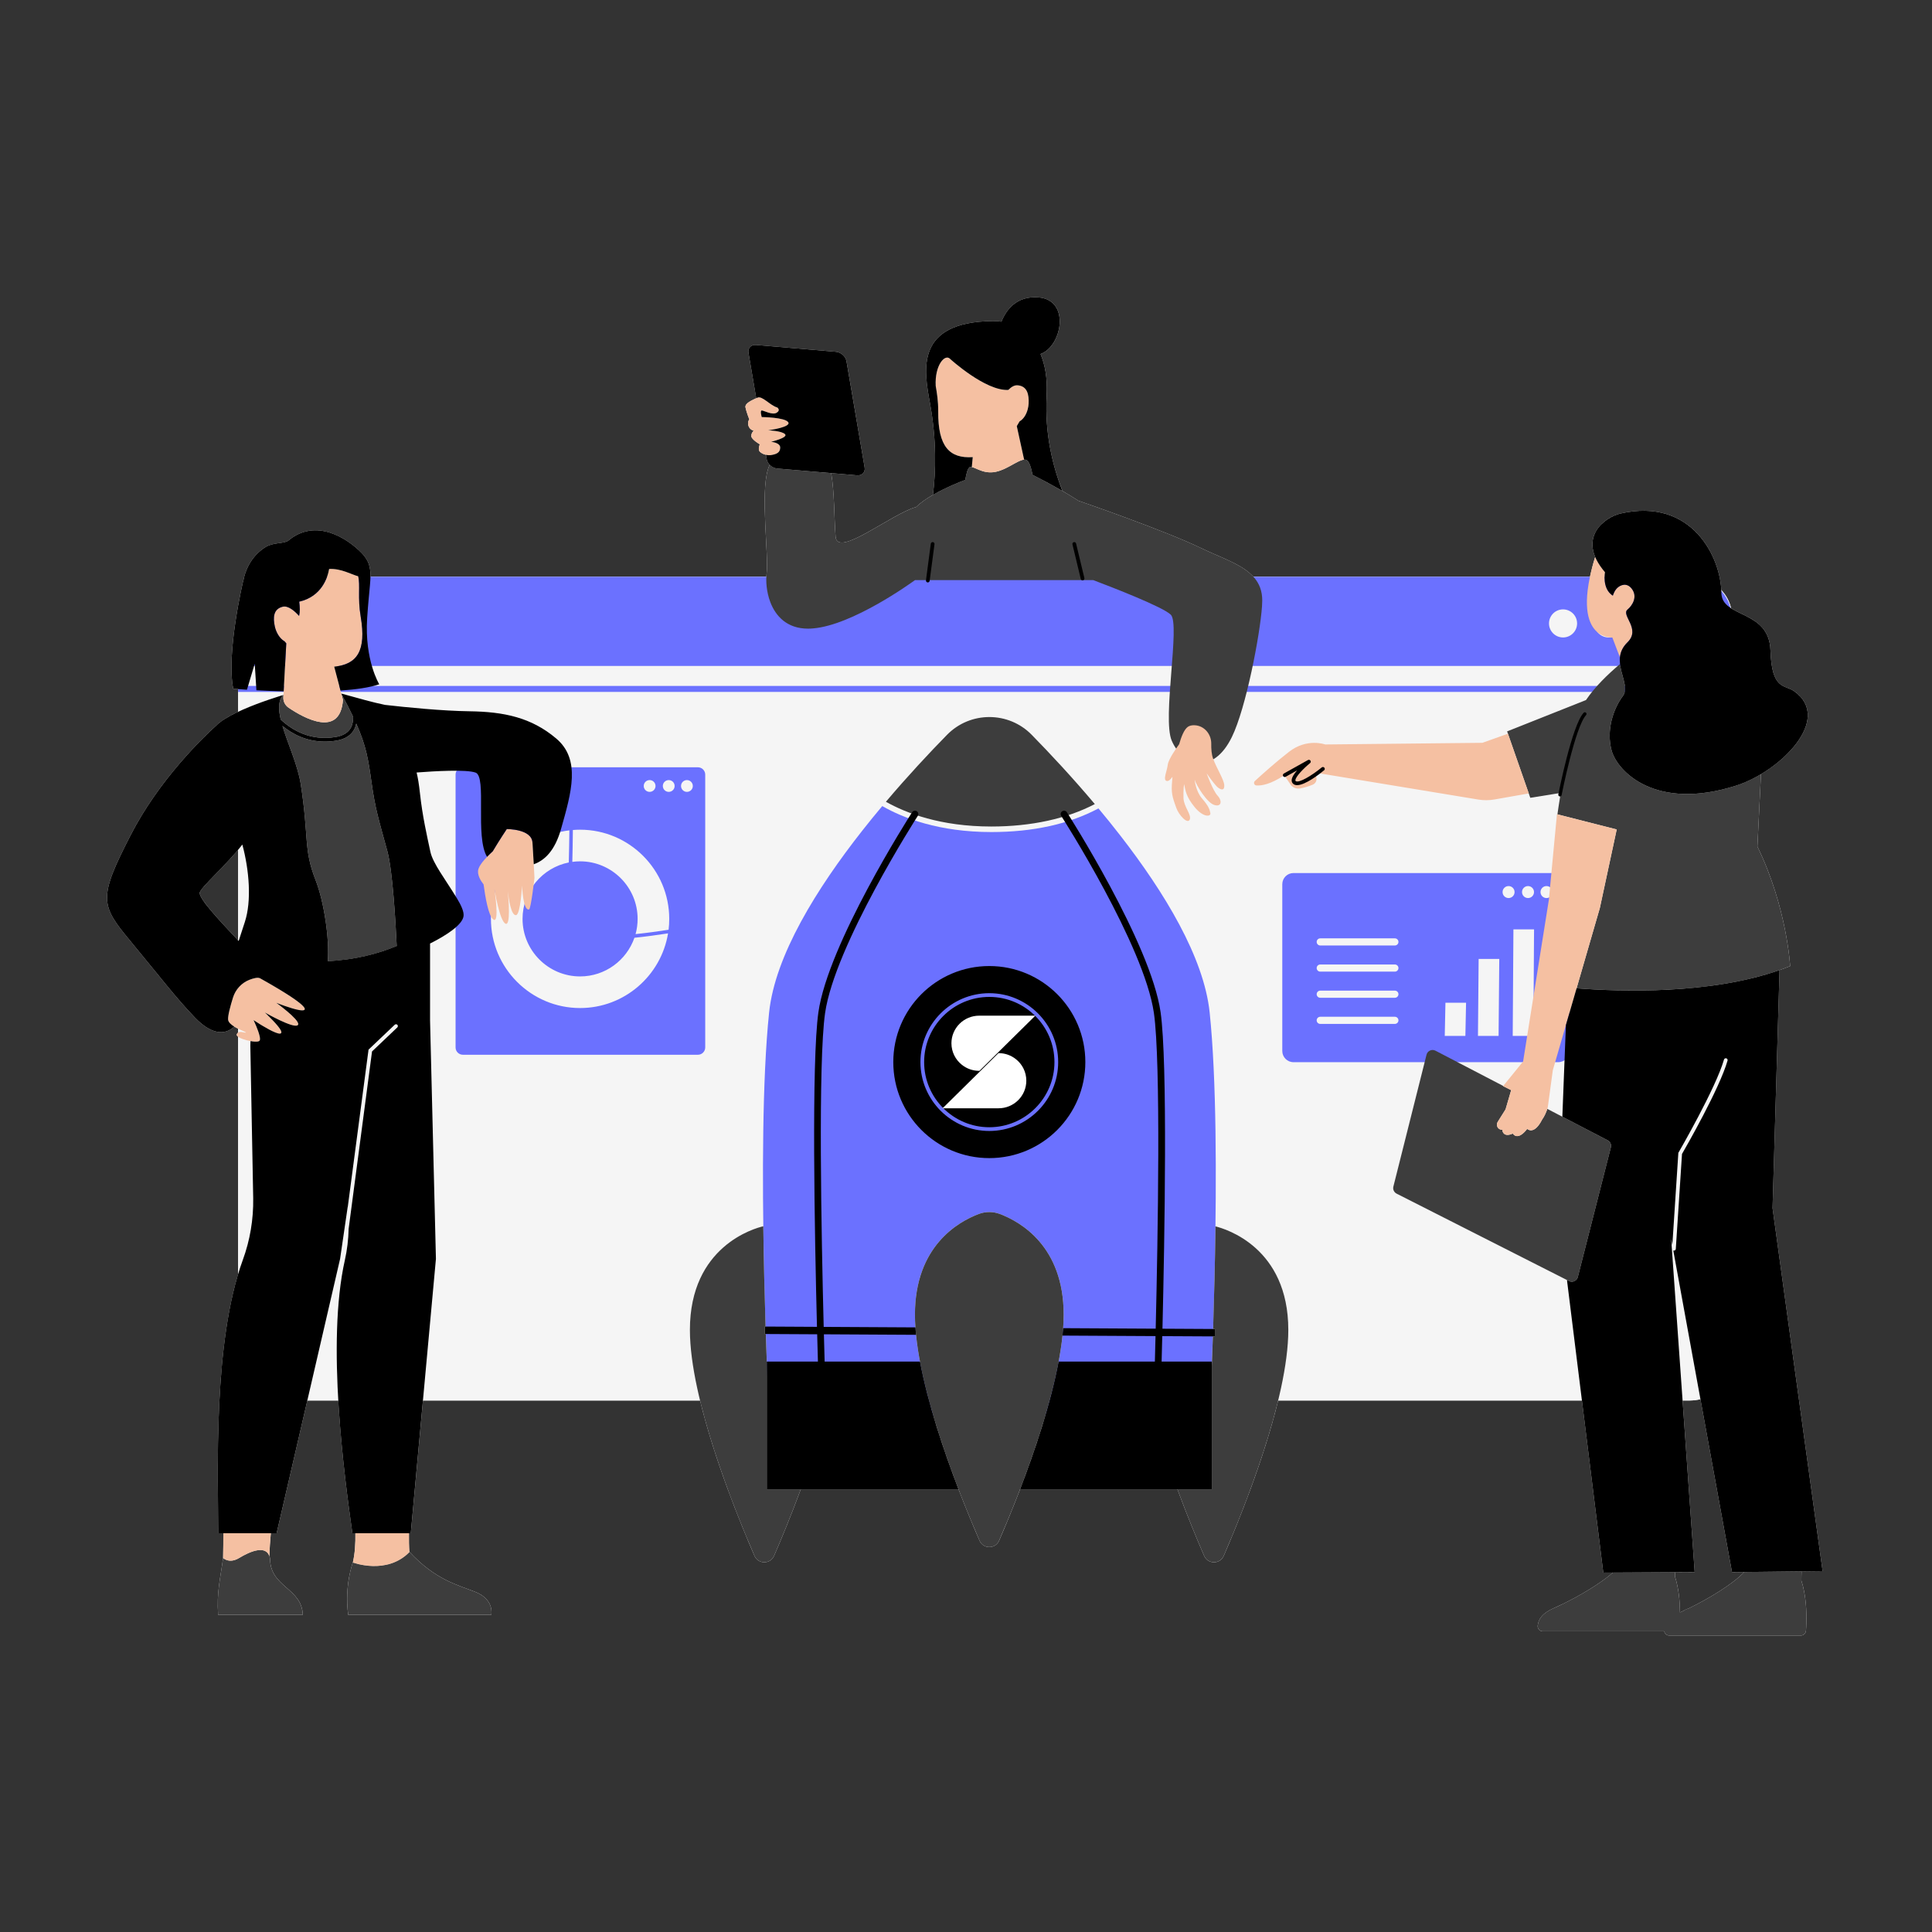 <svg xmlns="http://www.w3.org/2000/svg" xmlns:xlink="http://www.w3.org/1999/xlink" width="500" zoomAndPan="magnify" viewBox="0 0 375 375" height="500" preserveAspectRatio="xMidYMid meet" version="1.0"><rect x="0" y="0" width="375" height="375" fill="#333333" stroke="none"/><defs><clipPath id="id1"><path d="M 20 57.336 L 354 57.336 L 354 317.586 L 20 317.586 Z M 20 57.336 " clip-rule="nonzero"/></clipPath><clipPath id="id2"><path d="M 42 89 L 351 89 L 351 317.586 L 42 317.586 Z M 42 89 " clip-rule="nonzero"/></clipPath><clipPath id="id3"><path d="M 20 57.336 L 354 57.336 L 354 306 L 20 306 Z M 20 57.336 " clip-rule="nonzero"/></clipPath><clipPath id="id4"><path d="M 184 197.129 L 200.957 197.129 L 200.957 208 L 184 208 Z M 184 197.129 " clip-rule="nonzero"/></clipPath><clipPath id="id5"><path d="M 182.957 204 L 200 204 L 200 215.129 L 182.957 215.129 Z M 182.957 204 " clip-rule="nonzero"/></clipPath></defs><path fill="#f5f5f5" d="M 67.582 313.438 L 95.355 313.438 C 95.355 313.438 96.035 310.473 92.234 308.977 C 88.816 307.637 84.441 306.598 79.492 301.23 C 75.07 305.785 68.492 303.273 68.492 303.273 C 68.492 303.273 66.82 307.598 67.582 313.438 Z M 67.582 313.438 " fill-opacity="1" fill-rule="nonzero"/><g clip-path="url(#id1)"><path fill="#f5f5f5" d="M 349.688 304.996 L 344.566 305.051 L 353.762 304.949 L 344.051 234.5 L 345.41 188.297 C 345.348 188.316 345.289 188.336 345.23 188.355 C 345.988 188.094 346.734 187.816 347.465 187.52 C 347.465 187.52 346.867 176.121 341.113 164.32 L 341.805 150.27 C 341.805 150.27 341.801 150.27 341.801 150.27 C 348.73 146.137 354.449 138.531 348.215 134.141 C 346.379 132.852 343.891 133.988 343.645 126.25 C 343.461 120.531 338.707 119.809 335.984 118.047 C 335.684 116.719 335.027 115.523 334.102 114.543 C 333.797 107.742 328.113 96.551 314.508 99.684 C 312.09 100.238 307.547 103.156 309.621 108.098 C 309.188 109.504 308.863 110.773 308.613 111.938 L 243.273 111.938 C 242.305 110.875 241.004 110.039 239.516 109.285 C 237.566 108.293 235.305 107.438 233.109 106.375 C 225.938 102.902 209.348 97.203 209.348 97.203 C 209.348 97.203 209.348 97.203 209.348 97.207 C 208.328 96.547 207.266 95.906 206.234 95.309 C 204.344 90.547 202.758 84.199 203.156 76.773 C 203.34 73.348 202.816 70.727 201.965 68.719 C 206.141 67.227 207.832 58.223 201.582 57.727 C 197.297 57.391 195.301 60.148 194.387 62.434 C 193.84 62.348 193.285 62.309 192.73 62.312 C 177.594 62.5 179.316 71.723 180.508 78.238 C 181.832 85.516 181.641 91.648 181.082 96.059 C 179.812 96.789 178.66 97.582 177.828 98.402 C 172.941 99.793 162.508 108.363 162.188 104.172 C 161.898 100.414 161.977 95.57 161.336 91.836 L 166.348 92.266 C 167.324 92.348 167.984 91.668 167.828 90.746 L 164.305 70.102 C 164.145 69.18 163.227 68.363 162.254 68.281 L 146.762 66.957 C 145.789 66.875 145.125 67.555 145.281 68.477 L 146.789 77.293 C 145.855 77.742 144.547 78.285 144.699 79.078 C 144.859 79.93 145.441 81.406 145.441 81.406 C 145.441 81.406 145.039 81.852 145.273 82.641 C 145.512 83.43 146.297 83.605 146.297 83.605 C 146.297 83.605 145.809 84.008 145.828 84.656 C 145.848 85.301 147.477 86.246 147.477 86.246 C 147.477 86.246 147.082 87.215 147.445 87.625 C 147.668 87.883 148.117 88.152 148.664 88.281 L 148.809 89.121 C 148.875 89.523 149.094 89.898 149.395 90.207 C 149.273 90.496 149.156 90.781 149.059 91.098 C 147.57 95.91 149.227 107.664 148.801 111.289 C 148.777 111.492 148.762 111.711 148.75 111.938 L 71.91 111.938 C 71.926 111.332 71.898 110.84 71.805 110.43 C 71.672 109.406 71.207 108.367 70.168 107.309 C 67.375 104.461 61.293 100.512 56.012 104.898 C 55.188 105.578 53.09 105.223 51.535 106.195 C 49.094 107.723 47.703 110.172 47.215 112.777 C 47.215 112.777 47.199 112.781 47.199 112.781 C 47.199 112.781 43.871 126.766 45.277 133.688 C 45.277 133.688 45.617 133.715 46.215 133.758 L 46.215 138.168 C 44.848 138.809 43.586 139.504 42.684 140.211 C 42.684 140.211 42.68 140.207 42.68 140.207 C 42.68 140.207 42.645 140.238 42.586 140.285 C 42.379 140.453 42.188 140.621 42.02 140.789 C 39.594 142.984 30.938 151.23 25.352 162.105 C 19.078 174.328 19.484 175.625 25.23 182.559 C 30.973 189.496 34.234 193.785 37.828 197.512 C 40.922 200.715 43.562 201.055 45.477 199.262 C 45.391 199.207 45.309 199.156 45.227 199.102 C 45.535 199.309 45.879 199.496 46.215 199.664 L 46.215 200.434 C 46.105 200.508 46.008 200.613 45.957 200.789 C 45.918 200.934 46.02 201.082 46.215 201.227 L 46.215 247.332 C 41.375 263.43 42.359 287.027 42.359 297.598 L 43.352 297.598 C 43.355 299.07 43.344 300.703 43.305 302.402 C 43.305 302.402 43.305 302.406 43.305 302.406 C 43.305 302.406 43.305 302.402 43.305 302.402 C 42.773 306.387 42.031 309.055 42.34 313.438 L 58.773 313.438 C 58.59 308.188 52.453 308.113 52.422 302.543 C 52.391 302.355 52.344 302.188 52.293 302.039 C 52.32 300.645 52.43 299.09 52.566 297.598 L 53.695 297.598 L 59.652 271.836 L 65.664 271.836 C 66.254 282.082 67.582 291.801 68.402 297.598 L 68.984 297.598 C 69.016 299.594 68.891 301.543 68.496 303.273 C 68.496 303.273 68.496 303.277 68.496 303.277 L 68.496 303.273 C 68.496 303.273 75.039 305.77 79.457 301.266 C 79.379 300.172 79.363 298.91 79.375 297.598 L 79.734 297.598 L 82.098 271.836 L 135.883 271.836 C 138.66 283.305 143.703 295.672 146.445 301.992 C 147.168 303.652 149.523 303.652 150.246 301.992 C 151.598 298.875 153.512 294.285 155.438 289.055 L 186.047 289.055 C 187.578 293.051 189.035 296.523 190.129 299.039 C 190.848 300.699 193.203 300.699 193.926 299.039 C 195.016 296.523 196.473 293.051 198.004 289.055 L 228.535 289.055 C 230.461 294.285 232.375 298.875 233.727 301.992 C 234.449 303.656 236.809 303.656 237.527 301.992 C 240.27 295.676 245.312 283.305 248.09 271.836 L 307.055 271.836 L 311.199 305.246 L 328.938 305.152 L 326.59 271.84 L 327.965 271.84 C 328.688 271.84 329.387 271.742 330.055 271.578 L 336.18 305.152 L 338.578 305.125 C 336.32 307.496 331.609 310.328 327.891 312.133 L 327.898 312.145 L 327.891 312.133 C 327.863 312.145 327.836 312.16 327.809 312.172 C 327.562 312.254 327.32 312.348 327.082 312.457 C 327.012 312.488 326.945 312.543 326.883 312.609 C 326.633 312.723 326.387 312.832 326.152 312.934 C 326.129 312.945 326.105 312.957 326.082 312.965 C 326.066 310.914 325.863 308.316 325.109 305.992 C 325.105 305.73 325.109 305.453 325.117 305.172 L 313.074 305.238 C 310.605 307.391 306.598 309.75 303.352 311.328 C 302.738 311.625 302.152 311.895 301.613 312.129 C 299.227 313.164 298.625 314.355 298.469 315.504 C 298.391 316.109 298.863 316.648 299.477 316.648 L 323.027 316.648 C 323.125 317.102 323.523 317.453 324.016 317.453 L 349.531 317.453 C 350.059 317.453 350.5 317.047 350.539 316.516 C 350.57 316.086 350.602 315.52 350.617 314.863 C 350.668 312.703 350.543 309.551 349.648 306.797 C 349.645 306.23 349.66 305.621 349.688 304.996 Z M 52 301.508 C 51.961 301.457 51.926 301.402 51.887 301.359 C 51.926 301.402 51.961 301.457 52 301.508 Z M 51.742 301.238 C 51.699 301.203 51.656 301.164 51.609 301.133 C 51.656 301.164 51.699 301.203 51.742 301.238 Z M 51.445 301.051 C 51.395 301.023 51.344 300.996 51.289 300.977 C 51.344 300.996 51.395 301.023 51.445 301.051 Z M 51.105 300.926 C 51.051 300.914 50.992 300.898 50.934 300.891 C 50.992 300.898 51.051 300.914 51.105 300.926 Z M 50.738 300.871 C 50.676 300.863 50.613 300.859 50.551 300.859 C 50.613 300.859 50.676 300.863 50.738 300.871 Z M 46.82 302.168 C 46.684 302.246 46.547 302.324 46.418 302.402 C 46.547 302.324 46.684 302.246 46.82 302.168 Z M 50.34 300.867 C 50.273 300.871 50.207 300.875 50.141 300.883 C 50.207 300.875 50.273 300.871 50.34 300.867 Z M 49.922 300.914 C 49.852 300.926 49.781 300.941 49.707 300.957 C 49.781 300.941 49.852 300.926 49.922 300.914 Z M 49.484 301.008 C 49.414 301.027 49.34 301.047 49.262 301.07 C 49.34 301.051 49.414 301.027 49.484 301.008 Z M 49.039 301.141 C 48.961 301.164 48.887 301.191 48.809 301.219 C 48.887 301.191 48.961 301.164 49.039 301.141 Z M 48.586 301.305 C 48.508 301.336 48.43 301.367 48.348 301.402 C 48.43 301.367 48.508 301.336 48.586 301.305 Z M 48.133 301.496 C 48.051 301.531 47.969 301.57 47.887 301.609 C 47.969 301.57 48.051 301.531 48.133 301.496 Z M 47.684 301.703 C 47.598 301.746 47.512 301.793 47.43 301.836 C 47.512 301.793 47.598 301.746 47.684 301.703 Z M 47.246 301.93 C 47.152 301.98 47.062 302.031 46.973 302.082 C 47.062 302.031 47.152 301.98 47.246 301.93 Z M 52.117 301.664 C 52.184 301.773 52.238 301.898 52.289 302.035 C 52.238 301.898 52.184 301.773 52.117 301.664 Z M 343.941 188.785 C 344.082 188.742 344.219 188.695 344.359 188.648 C 344.219 188.695 344.082 188.742 343.941 188.785 Z M 343.047 189.062 C 342.91 189.102 342.77 189.145 342.629 189.184 C 342.77 189.145 342.91 189.102 343.047 189.062 Z M 341.719 189.441 C 341.582 189.48 341.441 189.516 341.301 189.555 C 341.441 189.516 341.582 189.48 341.719 189.441 Z M 340.723 150.879 C 340.66 150.91 340.602 150.945 340.539 150.977 C 340.602 150.945 340.66 150.91 340.723 150.879 Z M 339.43 151.527 C 339.426 151.527 339.426 151.531 339.422 151.531 C 339.426 151.531 339.426 151.527 339.43 151.527 Z M 338.367 151.984 C 338.281 152.02 338.195 152.051 338.109 152.086 C 338.195 152.051 338.281 152.02 338.367 151.984 Z M 340.371 189.793 C 340.234 189.828 340.102 189.859 339.965 189.895 C 340.102 189.859 340.234 189.828 340.371 189.793 Z M 339.008 190.117 C 338.879 190.148 338.754 190.176 338.625 190.203 C 338.754 190.176 338.879 190.148 339.008 190.117 Z M 337.633 190.414 C 337.516 190.441 337.395 190.461 337.277 190.484 C 337.395 190.461 337.516 190.438 337.633 190.414 Z M 199.602 78.863 C 199.594 78.902 199.586 78.938 199.582 78.973 C 199.586 78.938 199.594 78.898 199.602 78.863 Z M 199.488 79.406 Z M 199.238 80.152 C 199.258 80.102 199.277 80.047 199.301 79.992 C 199.277 80.047 199.258 80.102 199.238 80.152 Z M 198.684 81.098 C 198.77 80.988 198.852 80.871 198.926 80.754 C 198.852 80.875 198.77 80.988 198.684 81.098 Z M 199.02 80.59 C 199.059 80.52 199.098 80.445 199.137 80.371 C 199.098 80.445 199.059 80.52 199.02 80.59 Z M 198.363 81.438 C 198.445 81.363 198.52 81.281 198.594 81.199 C 198.52 81.281 198.445 81.363 198.363 81.438 Z M 197.898 81.793 C 198.027 81.715 198.148 81.625 198.262 81.527 C 198.148 81.625 198.027 81.715 197.898 81.793 Z M 197.477 89.676 C 197.406 89.711 197.332 89.746 197.262 89.785 C 197.332 89.746 197.406 89.711 197.477 89.676 Z M 198.781 89.215 C 198.699 89.223 198.613 89.234 198.523 89.254 C 198.613 89.234 198.699 89.223 198.781 89.215 Z M 198.426 89.281 C 198.367 89.301 198.305 89.316 198.242 89.336 C 198.305 89.316 198.363 89.301 198.426 89.281 Z M 198.121 89.383 C 198.062 89.406 198 89.43 197.938 89.457 C 198 89.43 198.062 89.406 198.121 89.383 Z M 197.805 89.516 C 197.742 89.543 197.68 89.574 197.613 89.605 C 197.68 89.574 197.742 89.543 197.805 89.516 Z M 188.457 90.629 C 188.402 90.629 188.352 90.633 188.301 90.645 C 188.352 90.633 188.402 90.629 188.457 90.629 Z M 193.266 91.582 C 193.008 91.637 192.762 91.66 192.52 91.676 C 192.758 91.66 193.008 91.637 193.266 91.582 Z M 192.418 91.68 C 192.195 91.688 191.98 91.68 191.773 91.656 C 191.98 91.68 192.195 91.688 192.418 91.68 Z M 191.652 91.645 C 191.453 91.621 191.258 91.586 191.074 91.543 C 191.258 91.586 191.453 91.621 191.652 91.645 Z M 190.969 91.516 C 190.785 91.469 190.605 91.414 190.438 91.355 C 190.605 91.414 190.785 91.469 190.969 91.516 Z M 190.383 91.336 C 190.23 91.281 190.082 91.223 189.941 91.164 C 190.082 91.223 190.23 91.281 190.383 91.336 Z M 189.828 91.117 C 189.727 91.074 189.633 91.035 189.543 90.992 C 189.633 91.035 189.727 91.074 189.828 91.117 Z M 188.996 90.762 C 188.988 90.762 188.98 90.758 188.973 90.754 C 188.98 90.758 188.988 90.762 188.996 90.762 Z M 193.715 91.469 C 193.766 91.457 193.816 91.438 193.863 91.422 C 193.816 91.438 193.766 91.457 193.715 91.469 Z M 194.16 91.328 C 194.219 91.305 194.277 91.285 194.332 91.262 C 194.277 91.285 194.219 91.305 194.16 91.328 Z M 194.602 91.156 C 194.66 91.133 194.719 91.105 194.773 91.082 C 194.719 91.105 194.66 91.133 194.602 91.156 Z M 195.035 90.965 C 195.09 90.938 195.148 90.914 195.203 90.887 C 195.148 90.914 195.09 90.938 195.035 90.965 Z M 195.469 90.754 C 195.516 90.73 195.566 90.707 195.617 90.68 C 195.566 90.703 195.516 90.73 195.469 90.754 Z M 195.906 90.527 C 195.941 90.508 195.98 90.488 196.02 90.465 C 195.98 90.488 195.941 90.508 195.906 90.527 Z M 196.41 90.25 C 196.527 90.188 196.645 90.121 196.758 90.059 C 196.645 90.121 196.527 90.188 196.41 90.25 Z M 196.879 89.992 C 196.961 89.945 197.047 89.898 197.129 89.855 C 197.047 89.898 196.961 89.945 196.879 89.992 Z M 310.953 110.352 C 310.898 110.277 310.852 110.207 310.797 110.137 C 310.852 110.207 310.898 110.277 310.953 110.352 Z M 310.027 108.926 C 309.996 108.867 309.961 108.809 309.93 108.75 C 309.961 108.809 309.996 108.867 310.027 108.926 Z M 310.457 109.645 C 310.41 109.57 310.359 109.492 310.312 109.418 C 310.359 109.492 310.41 109.57 310.457 109.645 Z M 205.402 94.832 C 205.363 94.809 205.324 94.789 205.285 94.766 C 205.324 94.789 205.363 94.809 205.402 94.832 Z M 204.578 94.371 C 204.543 94.352 204.512 94.332 204.477 94.312 C 204.512 94.332 204.543 94.352 204.578 94.371 Z M 202.988 93.504 C 202.941 93.477 202.895 93.453 202.848 93.43 C 202.895 93.453 202.941 93.477 202.988 93.504 Z M 202.25 93.113 C 202.227 93.102 202.203 93.086 202.18 93.074 C 202.203 93.086 202.227 93.102 202.25 93.113 Z M 201.566 92.754 C 201.527 92.734 201.492 92.715 201.453 92.695 C 201.492 92.715 201.527 92.734 201.566 92.754 Z M 201.012 92.469 C 200.965 92.445 200.918 92.422 200.875 92.398 C 200.918 92.422 200.965 92.445 201.012 92.469 Z M 150.465 90.867 C 150.441 90.859 150.414 90.848 150.387 90.836 C 150.414 90.848 150.441 90.859 150.465 90.867 Z M 150.082 90.715 C 150.062 90.703 150.047 90.695 150.027 90.684 C 150.047 90.695 150.062 90.703 150.082 90.715 Z M 149.133 88.344 C 149.168 88.344 149.207 88.348 149.242 88.348 C 149.207 88.348 149.168 88.348 149.133 88.344 Z M 149.715 90.488 C 149.707 90.484 149.703 90.48 149.699 90.477 C 149.703 90.48 149.707 90.484 149.715 90.488 Z M 38.754 173.367 C 38.688 172.539 43.129 168.633 46.211 164.945 L 46.211 182.523 C 42.789 178.852 38.867 174.734 38.754 173.367 Z M 44.5 198.445 C 44.551 198.512 44.605 198.578 44.668 198.645 C 44.605 198.578 44.551 198.512 44.5 198.445 Z M 44.277 197.938 C 44.289 198.012 44.312 198.086 44.34 198.16 C 44.309 198.086 44.289 198.012 44.277 197.938 Z M 44.367 198.223 C 44.395 198.277 44.426 198.328 44.461 198.383 C 44.426 198.328 44.395 198.277 44.367 198.223 Z M 44.973 198.91 C 45.023 198.953 45.074 198.992 45.133 199.031 C 45.074 198.992 45.023 198.953 44.973 198.91 Z M 44.711 198.68 C 44.762 198.734 44.82 198.785 44.883 198.84 C 44.82 198.789 44.762 198.734 44.711 198.68 Z M 336.18 190.699 C 336.203 190.695 336.227 190.691 336.25 190.688 C 336.227 190.691 336.203 190.695 336.18 190.699 Z M 336.18 190.699 " fill-opacity="1" fill-rule="nonzero"/></g><path fill="#f5f5f5" d="M 336.18 119.637 L 336.18 264.137 C 336.18 268.387 332.5 271.836 327.965 271.836 L 54.434 271.836 C 52.008 271.836 49.824 270.852 48.32 269.277 C 47.008 267.918 46.215 266.113 46.215 264.137 L 46.215 119.637 C 46.215 115.387 49.895 111.938 54.434 111.938 L 327.965 111.938 C 329.484 111.938 330.902 112.32 332.121 112.996 C 334.547 114.332 336.18 116.809 336.18 119.637 Z M 336.18 119.637 " fill-opacity="1" fill-rule="nonzero"/><path fill="#6b71ff" d="M 334.695 115.453 C 333.219 113.328 330.754 111.938 327.965 111.938 L 54.434 111.938 C 51.641 111.938 49.176 113.328 47.695 115.453 C 46.758 116.785 46.215 118.406 46.215 120.156 L 46.215 129.258 L 336.18 129.258 L 336.18 120.156 C 336.18 118.406 335.633 116.785 334.695 115.453 Z M 303.387 123.73 C 301.883 123.73 300.66 122.512 300.66 121.008 C 300.66 119.5 301.883 118.281 303.387 118.281 C 304.891 118.281 306.113 119.5 306.113 121.008 C 306.113 122.512 304.891 123.73 303.387 123.73 Z M 312.219 123.73 C 310.715 123.73 309.492 122.512 309.492 121.008 C 309.492 119.5 310.715 118.281 312.219 118.281 C 313.723 118.281 314.941 119.5 314.941 121.008 C 314.941 122.512 313.723 123.73 312.219 123.73 Z M 320.621 123.73 C 319.117 123.73 317.898 122.512 317.898 121.008 C 317.898 119.5 319.117 118.281 320.621 118.281 C 322.129 118.281 323.348 119.5 323.348 121.008 C 323.348 122.512 322.129 123.73 320.621 123.73 Z M 46.215 133.137 L 336.18 133.137 L 336.18 134.297 L 46.215 134.297 Z M 234.793 196.508 C 237.48 222.152 234.793 274.859 234.793 274.859 L 202.871 274.859 C 204.93 267.898 206.457 260.832 206.457 255.172 C 206.457 241.895 198.074 237.148 194.086 235.641 C 192.754 235.137 191.293 235.137 189.965 235.641 C 185.977 237.148 177.59 241.891 177.59 255.172 C 177.59 260.832 179.117 267.898 181.176 274.859 L 149.285 274.859 C 149.285 274.859 146.598 222.152 149.285 196.508 C 150.445 185.457 158.539 172.445 167.383 161.207 C 168.66 159.582 169.953 157.996 171.246 156.457 L 171.273 156.473 C 175.289 158.77 182.223 161.5 192.418 161.5 C 200.484 161.5 207.469 159.965 213.18 156.93 L 213.211 156.914 C 214.633 158.617 216.055 160.375 217.453 162.18 C 225.996 173.188 233.668 185.777 234.793 196.508 Z M 302.453 169.457 L 251.062 169.457 C 249.863 169.457 248.891 170.43 248.891 171.629 L 248.891 203.996 C 248.891 205.195 249.863 206.168 251.062 206.168 L 302.453 206.168 C 303.652 206.168 304.625 205.195 304.625 203.996 L 304.625 171.629 C 304.625 170.43 303.652 169.457 302.453 169.457 Z M 296.586 171.984 C 297.227 171.984 297.75 172.504 297.75 173.148 C 297.75 173.789 297.227 174.312 296.586 174.312 C 295.941 174.312 295.422 173.789 295.422 173.148 C 295.422 172.504 295.941 171.984 296.586 171.984 Z M 270.742 198.742 L 256.262 198.742 C 255.879 198.742 255.566 198.434 255.566 198.047 C 255.566 197.664 255.879 197.355 256.262 197.355 L 270.742 197.355 C 271.125 197.355 271.438 197.664 271.438 198.047 C 271.438 198.434 271.125 198.742 270.742 198.742 Z M 270.742 193.668 L 256.262 193.668 C 255.879 193.668 255.566 193.355 255.566 192.973 C 255.566 192.59 255.879 192.281 256.262 192.281 L 270.742 192.281 C 271.125 192.281 271.438 192.59 271.438 192.973 C 271.438 193.355 271.125 193.668 270.742 193.668 Z M 270.742 188.594 L 256.262 188.594 C 255.879 188.594 255.566 188.281 255.566 187.898 C 255.566 187.516 255.879 187.207 256.262 187.207 L 270.742 187.207 C 271.125 187.207 271.438 187.516 271.438 187.898 C 271.438 188.281 271.125 188.594 270.742 188.594 Z M 270.742 183.52 L 256.262 183.52 C 255.879 183.52 255.566 183.207 255.566 182.824 C 255.566 182.441 255.879 182.133 256.262 182.133 L 270.742 182.133 C 271.125 182.133 271.438 182.441 271.438 182.824 C 271.438 183.207 271.125 183.52 270.742 183.52 Z M 284.43 201.074 L 280.426 201.074 L 280.559 194.629 L 284.562 194.629 Z M 290.875 201.074 L 286.871 201.074 L 287.004 186.133 L 291.008 186.133 Z M 291.648 173.148 C 291.648 172.504 292.168 171.984 292.812 171.984 C 293.457 171.984 293.977 172.504 293.977 173.148 C 293.977 173.789 293.457 174.312 292.812 174.312 C 292.168 174.312 291.648 173.789 291.648 173.148 Z M 297.625 201.074 L 293.617 201.074 L 293.754 180.395 L 297.758 180.395 Z M 300.176 174.312 C 299.531 174.312 299.012 173.789 299.012 173.148 C 299.012 172.504 299.531 171.984 300.176 171.984 C 300.816 171.984 301.34 172.504 301.34 173.148 C 301.34 173.789 300.816 174.312 300.176 174.312 Z M 135.465 148.93 L 89.848 148.93 C 89.062 148.93 88.426 149.566 88.426 150.352 L 88.426 203.305 C 88.426 204.09 89.062 204.727 89.848 204.727 L 135.465 204.727 C 136.246 204.727 136.883 204.09 136.883 203.305 L 136.883 150.352 C 136.883 149.566 136.246 148.93 135.465 148.93 Z M 126.094 151.414 C 126.727 151.414 127.238 151.926 127.238 152.559 C 127.238 153.188 126.723 153.703 126.094 153.703 C 125.461 153.703 124.949 153.188 124.949 152.559 C 124.949 151.926 125.461 151.414 126.094 151.414 Z M 112.594 195.66 C 103.055 195.66 95.289 187.895 95.289 178.352 C 95.289 169.516 101.949 162.203 110.516 161.172 C 110.496 163.246 110.453 165.324 110.402 167.402 C 105.289 168.422 101.426 172.945 101.426 178.352 C 101.426 184.512 106.438 189.523 112.594 189.523 C 117.469 189.523 121.621 186.383 123.141 182.02 C 125.324 181.797 127.5 181.5 129.668 181.168 C 128.32 189.379 121.18 195.66 112.594 195.66 Z M 129.773 180.465 C 127.641 180.793 125.508 181.086 123.363 181.309 C 123.621 180.367 123.762 179.375 123.762 178.352 C 123.762 172.195 118.754 167.184 112.594 167.184 C 112.082 167.184 111.578 167.219 111.086 167.289 C 111.137 165.227 111.18 163.164 111.195 161.102 C 111.656 161.062 112.125 161.043 112.594 161.043 C 122.137 161.043 129.898 168.809 129.898 178.352 C 129.902 179.07 129.855 179.773 129.773 180.465 Z M 129.801 153.703 C 129.168 153.703 128.656 153.188 128.656 152.559 C 128.656 151.926 129.168 151.414 129.801 151.414 C 130.434 151.414 130.945 151.926 130.945 152.559 C 130.945 153.191 130.434 153.703 129.801 153.703 Z M 133.332 153.703 C 132.699 153.703 132.188 153.188 132.188 152.559 C 132.188 151.926 132.699 151.414 133.332 151.414 C 133.961 151.414 134.477 151.926 134.477 152.559 C 134.477 153.191 133.961 153.703 133.332 153.703 Z M 133.332 153.703 " fill-opacity="1" fill-rule="nonzero"/><g clip-path="url(#id2)"><path fill="#3d3d3d" d="M 58.77 313.438 L 42.336 313.438 C 42.027 309.055 42.773 306.387 43.305 302.402 C 43.305 302.402 44.484 303.578 46.418 302.402 C 48.574 301.094 51.938 299.637 52.418 302.543 C 52.453 308.113 58.586 308.188 58.77 313.438 Z M 92.234 308.977 C 88.816 307.637 84.441 306.598 79.492 301.23 C 75.07 305.785 68.492 303.273 68.492 303.273 C 68.492 303.273 66.82 307.598 67.586 313.438 L 95.359 313.438 C 95.355 313.438 96.035 310.473 92.234 308.977 Z M 302.934 153.906 C 302.609 155.875 302.391 157.395 302.297 158.062 L 313.801 160.996 L 313.121 164.168 L 310.531 176.234 L 306.012 191.828 C 315.188 192.539 333.816 193.078 347.465 187.52 C 347.465 187.52 346.867 176.121 341.113 164.32 L 341.805 150.27 C 340.242 151.203 338.617 151.961 337.051 152.465 C 321.324 157.527 313.918 149.699 312.816 145.68 C 311.73 141.723 313.156 137.555 314.98 135.125 C 316.129 133.598 314.719 131.293 314.441 128.891 C 312.109 130.852 309.57 133.309 307.836 135.883 L 292.531 141.961 L 297.027 154.852 Z M 148.836 264.344 C 148.773 262.684 148.707 260.871 148.645 258.93 L 148.438 258.93 L 148.445 257.484 L 148.598 257.488 C 148.418 251.754 148.246 245.031 148.156 238.016 C 146.48 238.406 133.91 241.867 133.91 258.125 C 133.91 271.582 142.523 292.961 146.445 301.992 C 147.168 303.652 149.523 303.652 150.246 301.992 C 151.598 298.875 153.512 294.281 155.438 289.055 L 148.836 289.055 Z M 194.086 235.641 C 192.754 235.137 191.293 235.137 189.965 235.641 C 185.977 237.148 177.59 241.891 177.59 255.172 C 177.59 268.629 186.207 290.012 190.125 299.039 C 190.848 300.699 193.203 300.699 193.922 299.039 C 197.84 290.012 206.457 268.629 206.457 255.172 C 206.457 241.895 198.074 237.148 194.086 235.641 Z M 235.922 238.039 C 235.828 245.238 235.652 252.125 235.465 257.953 L 235.809 257.957 L 235.801 259.398 L 235.418 259.395 C 235.348 261.473 235.277 263.398 235.211 265.133 L 235.211 289.055 L 228.535 289.055 C 230.461 294.281 232.375 298.875 233.727 301.992 C 234.449 303.652 236.805 303.652 237.527 301.992 C 241.445 292.961 250.059 271.586 250.059 258.129 C 250.059 242.164 237.945 238.535 235.922 238.039 Z M 306.27 247.812 L 312.68 222.652 C 312.789 222.121 312.531 221.582 312.051 221.332 L 300.332 215.234 C 300.07 216.016 299.75 216.711 299.34 217.281 C 297.73 220.453 296.43 219.113 296.43 219.113 C 294.5 221.605 293.637 220.023 293.637 220.023 C 291.648 220.902 291.59 219.289 291.59 219.289 L 291.555 219.289 C 290.766 219.312 290.281 218.434 290.699 217.766 L 292.23 215.328 L 293.316 211.598 L 291.75 210.812 L 291.773 210.781 L 278.621 203.938 C 277.906 203.566 277.035 203.984 276.875 204.773 L 270.441 230.363 C 270.332 230.898 270.594 231.438 271.078 231.684 L 304.535 248.648 C 305.246 249.012 306.109 248.598 306.27 247.812 Z M 183.805 142.641 C 180.371 146.145 176.199 150.609 171.953 155.621 C 175.844 157.816 182.547 160.426 192.422 160.426 C 200.125 160.426 207.066 158.918 212.504 156.07 C 208.129 150.875 203.805 146.25 200.27 142.641 C 195.754 138.023 188.324 138.023 183.805 142.641 Z M 349.645 306.797 C 349.645 306.23 349.66 305.625 349.688 304.996 L 338.578 305.121 C 336.316 307.496 331.609 310.324 327.891 312.129 L 327.898 312.145 L 327.891 312.129 C 327.859 312.145 327.836 312.156 327.805 312.172 C 327.559 312.25 327.316 312.344 327.082 312.453 C 327.008 312.488 326.941 312.543 326.879 312.605 C 326.629 312.719 326.383 312.832 326.148 312.934 C 326.125 312.941 326.105 312.953 326.082 312.965 C 326.066 310.91 325.859 308.312 325.105 305.992 C 325.105 305.727 325.109 305.453 325.113 305.168 L 313.07 305.234 C 310.602 307.391 306.598 309.746 303.348 311.324 C 302.738 311.621 302.152 311.895 301.609 312.129 C 299.223 313.16 298.621 314.355 298.469 315.504 C 298.387 316.109 298.863 316.645 299.473 316.645 L 323.027 316.645 C 323.121 317.098 323.52 317.449 324.016 317.449 L 349.527 317.449 C 350.059 317.449 350.496 317.043 350.535 316.516 C 350.57 316.082 350.602 315.516 350.617 314.859 C 350.664 312.703 350.539 309.551 349.645 306.797 Z M 77.004 183.625 C 76.797 179.238 76.223 169.012 75.184 165.207 C 73.516 159.113 72.82 156.93 72.121 151.918 C 71.496 147.465 71.105 144.859 69.148 140.441 C 69.066 140.824 68.945 141.199 68.762 141.551 C 68.141 142.734 66.973 143.477 65.293 143.758 C 64.512 143.887 63.766 143.945 63.051 143.945 C 59.484 143.945 56.742 142.469 54.824 140.898 C 55.852 144.367 57.805 148.523 58.375 152.207 C 60.004 162.715 58.871 164.746 61.258 170.832 C 62.879 174.953 63.98 182.227 63.625 186.574 C 69.039 186.305 73.5 185.09 77.004 183.625 Z M 65.172 143.047 C 66.617 142.805 67.609 142.188 68.121 141.219 C 68.457 140.578 68.559 139.844 68.539 139.121 C 67.926 137.832 67.191 136.391 66.289 134.715 C 66.281 134.715 66.277 134.711 66.27 134.707 L 66.57 135.855 C 66.023 143.254 59.043 139.422 56.004 137.355 C 55.336 136.902 54.953 136.137 55 135.328 L 55.023 134.871 C 54.98 134.891 54.938 134.91 54.891 134.93 C 54 136.047 54.031 137.707 54.492 139.664 C 56.621 141.664 60.199 143.875 65.172 143.047 Z M 239.109 143.047 C 241.855 137.434 244.578 123.195 244.957 117.66 C 244.984 117.234 245 116.855 245 116.539 C 245 112.82 242.656 110.879 239.516 109.281 C 237.566 108.293 235.305 107.438 233.109 106.371 C 225.938 102.902 209.348 97.203 209.348 97.203 C 206.02 95.059 202.258 93.098 200.414 92.164 C 200.176 90.883 199.805 89.566 199.258 89.297 C 198.141 88.742 195.824 91.055 193.27 91.582 C 190.711 92.109 189.098 90.453 188.305 90.645 C 187.828 90.758 187.531 92.082 187.367 93.133 C 186.641 93.418 185.82 93.75 184.965 94.125 C 182.375 95.262 179.477 96.773 177.828 98.402 C 172.941 99.793 162.508 108.359 162.188 104.172 C 161.898 100.414 161.977 95.566 161.336 91.836 L 150.859 90.941 C 150.309 90.895 149.781 90.609 149.395 90.207 C 149.273 90.492 149.156 90.781 149.059 91.098 C 147.57 95.91 149.227 107.664 148.801 111.289 C 148.625 112.793 148.773 114.902 149.512 116.852 C 150.547 119.59 152.746 122.02 156.844 122.02 C 157.164 122.02 157.492 122.004 157.828 121.973 C 165.461 121.336 176.707 113.246 177.594 112.602 L 212.207 112.602 C 215.719 113.93 225.723 117.797 227.254 119.316 C 229.117 121.16 225.562 139.426 227.43 143.762 C 229.555 148.691 235.422 150.594 239.109 143.047 Z M 239.109 143.047 " fill-opacity="1" fill-rule="nonzero"/></g><path fill="#f5c0a2" d="M 79.457 301.266 C 75.035 305.77 68.492 303.273 68.492 303.273 L 68.492 303.277 C 68.492 303.277 68.492 303.273 68.492 303.273 C 68.891 301.543 69.016 299.594 68.98 297.598 L 79.375 297.598 C 79.359 298.914 79.379 300.172 79.457 301.266 Z M 43.305 302.402 C 43.305 302.402 43.305 302.406 43.305 302.406 C 43.305 302.406 43.305 302.402 43.305 302.402 C 43.305 302.402 44.484 303.578 46.418 302.402 C 48.438 301.18 51.508 299.824 52.289 302.039 C 52.316 300.645 52.426 299.09 52.566 297.598 L 43.352 297.598 C 43.352 299.07 43.344 300.707 43.305 302.402 Z M 147.852 80.953 C 147.852 80.953 147.477 79.684 147.855 79.676 C 148.234 79.668 149.906 80.625 150.746 80.113 C 151.59 79.602 150.867 79.094 150.867 79.094 C 149.41 78.668 147.918 76.73 146.988 77.195 C 146.059 77.66 144.535 78.227 144.695 79.078 C 144.859 79.93 145.441 81.406 145.441 81.406 C 145.441 81.406 145.035 81.852 145.273 82.641 C 145.508 83.426 146.297 83.605 146.297 83.605 C 146.297 83.605 145.805 84.008 145.828 84.656 C 145.848 85.301 147.477 86.242 147.477 86.242 C 147.477 86.242 147.078 87.215 147.441 87.625 C 147.805 88.039 148.75 88.488 149.746 88.316 C 150.746 88.141 151.438 87.836 151.438 86.859 C 151.434 85.887 149.664 85.754 149.664 85.754 C 149.664 85.754 153.012 84.957 152.383 84.285 C 151.754 83.613 149.102 83.523 149.102 83.523 C 149.102 83.523 153.641 82.918 152.992 81.953 C 152.344 80.992 147.852 80.953 147.852 80.953 Z M 235.453 147.227 C 235.16 146.418 235.086 145.344 235.102 144.363 C 235.129 142.512 233.762 140.863 231.91 140.773 C 231.387 140.75 230.902 140.828 230.547 141.086 C 229.812 141.625 229.273 143.051 228.871 144.449 C 228.414 145.078 226.789 147.375 226.664 148.43 C 226.523 149.652 225.656 151.418 226.465 151.586 C 226.832 151.66 227.234 151.254 227.57 150.785 C 227.523 151.305 227.484 151.844 227.453 152.391 C 227.336 154.328 227.812 155.332 228.301 156.766 C 228.793 158.203 230.504 160.039 230.922 159.086 C 231.336 158.152 229.781 156.625 229.715 154.922 C 229.652 153.223 229.836 152.199 229.836 152.199 C 230.094 153.453 230.223 154.648 231.891 156.676 C 233.555 158.699 235.074 158.559 234.93 157.812 C 234.785 157.066 234.535 156.391 233.305 154.973 C 232.074 153.551 231.875 151.32 231.875 151.32 C 232.191 152.41 234.254 155.793 235.676 156.238 C 237.094 156.688 237.273 155.453 236.332 154.434 C 235.391 153.418 234.211 150.102 234.211 150.102 C 234.211 150.102 235.289 151.715 236.242 152.723 C 236.391 152.879 237.742 153.961 237.625 152.359 C 237.543 151.273 236.164 149.172 235.453 147.227 Z M 296.734 154.004 L 292.688 142.41 L 291.617 142.793 L 287.73 144.18 L 257.219 144.5 C 257.219 144.5 253.695 143.207 250.207 145.918 C 247.602 147.938 244.816 150.445 243.57 151.594 C 243.25 151.887 243.434 152.43 243.867 152.457 C 244.855 152.523 246.609 152.246 249.266 150.48 L 250.621 152.457 C 251.074 152.941 251.746 153.16 252.398 153.027 C 253.078 152.891 253.98 152.66 254.82 152.297 C 255.402 152.047 255.676 151.387 255.477 150.789 L 255.402 150.57 C 255.809 150.254 255.988 150.086 255.988 150.086 L 286.953 155.195 C 287.988 155.367 289.047 155.363 290.086 155.176 L 293.48 154.578 Z M 315.918 118.297 C 316.781 117.59 317.965 115.848 316.699 114.242 C 315.754 113.039 314.559 113.527 313.93 114.102 C 313.332 114.648 313.051 115.617 313.051 115.617 C 310.914 114.277 311.523 111.062 311.523 111.062 C 310.621 110.008 310.008 109.016 309.621 108.094 C 304.605 124.41 312.949 123.727 312.949 123.727 L 314.426 127.602 C 314.523 126.605 314.926 125.613 315.891 124.672 C 318.582 122.047 314.551 119.41 315.918 118.297 Z M 302.023 159.926 L 300.633 174.645 L 295.633 206.035 L 291.75 210.812 L 293.316 211.598 L 292.23 215.328 L 290.699 217.766 C 290.281 218.434 290.766 219.312 291.555 219.289 L 291.59 219.289 C 291.59 219.289 291.648 220.902 293.637 220.023 C 293.637 220.023 294.5 221.605 296.43 219.113 C 296.43 219.113 297.727 220.453 299.34 217.281 C 299.793 216.652 300.141 215.875 300.414 214.992 L 301.398 207.742 L 310.531 176.234 L 313.121 164.168 L 313.801 160.996 L 302.203 158.039 Z M 50.5 189.895 C 50.07 189.652 49.238 189.855 48.406 190.18 C 46.875 190.781 45.707 192.066 45.219 193.641 C 44.727 195.223 44.188 197.191 44.277 197.938 C 44.441 199.27 47.93 200.289 47.723 200.422 C 47.531 200.543 46.219 199.867 45.957 200.789 C 45.727 201.586 49.863 202.59 50.371 202.016 C 50.875 201.445 49.215 198.004 49.215 198.004 C 49.215 198.004 54.777 201.73 54.613 200.297 C 54.516 199.422 51.414 196.531 51.414 196.531 C 51.414 196.531 56.977 199.711 57.797 198.98 C 58.617 198.25 53.633 194.645 53.633 194.645 C 53.633 194.645 59.621 197.027 59.129 195.719 C 58.637 194.406 51.555 190.496 50.5 189.895 Z M 98.367 160.926 C 98.367 160.926 96.938 163.051 95.645 165.234 C 94.703 166.098 93.211 167.582 92.871 168.641 C 92.512 169.746 93.34 171.008 93.863 171.664 C 94.191 174.105 94.793 177.738 95.742 178.465 C 97.039 179.457 95.957 172.504 95.957 172.504 C 95.957 172.504 96.977 178.867 98.152 179.301 C 99.098 179.648 98.742 174.879 98.566 173 C 98.734 174.496 99.211 177.734 100.16 177.633 C 101.023 177.539 101.332 171.887 101.332 171.887 C 101.332 171.887 101.496 176.859 102.691 176.52 C 103.059 176.414 103.742 170.395 103.742 170.395 C 103.742 170.395 103.523 166.195 103.352 163.531 C 103.18 160.867 98.367 160.926 98.367 160.926 Z M 64.867 129.395 C 69.301 128.965 71.141 126.363 70.012 119.695 C 69.387 116.004 69.961 113.551 69.523 111.855 C 68.312 111.555 66.207 110.301 63.883 110.438 C 63.609 112.027 62.496 115.766 58.082 116.785 C 58.215 117.816 58.246 118.797 58.051 119.551 C 57.191 118.59 55.941 117.5 54.871 117.762 C 53.031 118.215 52.98 119.898 53.336 121.57 C 53.57 122.648 54.211 123.902 55.25 124.496 C 55.352 124.621 55.457 124.746 55.566 124.871 L 55 135.328 C 54.953 136.137 55.336 136.902 56.004 137.355 C 59.043 139.422 66.023 143.254 66.57 135.852 L 65.68 132.48 Z M 181.621 74.914 C 181.852 76.246 182.121 77.859 182.105 79.883 C 182.059 86.719 184.316 89.02 188.809 88.73 L 188.625 90.652 C 189.496 90.82 191.016 92.047 193.266 91.582 C 195.504 91.121 197.555 89.297 198.781 89.215 L 197.359 82.711 C 197.559 82.391 197.738 82.086 197.898 81.793 C 199.062 81.102 199.594 79.57 199.656 78.34 C 199.742 76.609 199.418 74.938 197.508 74.785 C 196.875 74.734 196.258 75.133 195.715 75.684 C 191.277 75.934 184.418 69.672 184.418 69.672 C 183.445 68.609 181.402 70.855 181.621 74.914 C 181.621 74.91 181.621 74.91 181.621 74.914 Z M 181.621 74.914 " fill-opacity="1" fill-rule="nonzero"/><g clip-path="url(#id3)"><path fill="#000000" d="M 55.059 134.191 C 53.105 134.141 51.289 134.062 49.77 133.98 L 49.445 128.824 L 47.934 133.875 C 46.285 133.77 45.277 133.688 45.277 133.688 C 43.871 126.762 47.199 112.781 47.199 112.781 C 47.199 112.781 47.211 112.777 47.215 112.777 C 47.703 110.168 49.094 107.719 51.535 106.191 C 53.09 105.219 55.188 105.578 56.012 104.895 C 61.293 100.508 67.375 104.457 70.168 107.305 C 71.207 108.363 71.672 109.402 71.805 110.426 C 72.145 111.938 71.625 114.453 71.266 119.984 C 70.738 128.168 73.613 132.82 73.613 132.82 C 71.73 133.461 69.051 133.832 66.09 134.039 L 65.68 132.477 L 64.867 129.395 C 69.297 128.965 71.141 126.359 70.012 119.695 C 69.387 116.004 69.961 113.551 69.523 111.855 C 68.312 111.555 66.207 110.301 63.883 110.438 C 63.609 112.023 62.496 115.766 58.078 116.785 C 58.215 117.816 58.242 118.797 58.051 119.551 C 57.191 118.59 55.941 117.5 54.871 117.762 C 53.031 118.211 52.98 119.898 53.336 121.57 C 53.566 122.648 54.207 123.898 55.246 124.496 C 55.348 124.617 55.457 124.746 55.566 124.871 Z M 108.891 160.926 C 107.723 165.027 105.809 166.965 103.602 167.75 C 103.527 166.406 103.434 164.797 103.352 163.531 C 103.184 160.867 98.367 160.922 98.367 160.922 C 98.367 160.922 96.938 163.051 95.645 165.234 C 95.316 165.531 94.926 165.91 94.535 166.312 C 92.164 162.387 94.535 150.762 92.312 149.961 C 90.516 149.316 84.414 149.668 80.863 149.941 C 81.094 150.875 81.32 152.164 81.523 154.062 C 81.988 158.363 82.879 162.258 83.535 165.328 C 84.016 167.566 86.398 170.609 88.672 174.336 C 89.523 175.727 90.066 176.945 89.98 177.773 C 89.809 179.473 86.684 181.535 83.473 183.137 L 83.473 198.074 L 84.613 244.344 L 79.73 297.598 L 68.398 297.598 C 66.82 286.406 63.328 260.602 66.941 244.57 C 67.383 242.605 67.621 240.582 67.668 238.523 L 72.211 204.086 L 77.113 199.426 C 77.258 199.289 77.266 199.059 77.129 198.918 C 76.992 198.77 76.762 198.77 76.617 198.902 L 71.531 203.738 L 67.496 234.312 C 67.492 234.289 67.492 234.262 67.488 234.238 L 66.012 244.344 L 53.691 297.598 L 42.355 297.598 C 42.355 286.406 41.25 260.605 47.125 244.57 C 48.531 240.734 49.211 236.672 49.148 232.586 L 48.59 203 C 48.59 202.691 48.605 202.383 48.617 202.078 C 48.699 202.09 48.777 202.102 48.855 202.113 C 48.891 202.121 48.926 202.125 48.961 202.129 C 49.031 202.141 49.098 202.148 49.168 202.156 C 49.211 202.16 49.254 202.164 49.297 202.168 C 49.355 202.172 49.414 202.176 49.473 202.18 C 49.562 202.184 49.648 202.188 49.73 202.184 C 49.766 202.184 49.793 202.184 49.824 202.18 C 49.879 202.176 49.934 202.172 49.984 202.164 C 50.012 202.164 50.039 202.156 50.062 202.152 C 50.113 202.145 50.152 202.133 50.191 202.117 C 50.211 202.113 50.23 202.105 50.246 202.098 C 50.297 202.078 50.34 202.051 50.371 202.02 C 50.371 202.02 50.371 202.02 50.371 202.016 C 50.434 201.945 50.465 201.828 50.465 201.68 C 50.469 201.605 50.461 201.523 50.453 201.434 C 50.441 201.344 50.426 201.25 50.402 201.148 C 50.277 200.543 49.98 199.758 49.715 199.121 C 49.559 198.758 49.422 198.445 49.328 198.246 C 49.301 198.184 49.277 198.133 49.258 198.094 C 49.234 198.039 49.215 198.004 49.215 198.004 C 49.215 198.004 49.758 198.367 50.5 198.824 C 50.648 198.914 50.805 199.012 50.965 199.105 C 52.582 200.074 54.715 201.191 54.613 200.297 C 54.582 200.023 54.258 199.551 53.828 199.035 C 53.57 198.723 53.27 198.395 52.977 198.086 C 52.188 197.25 51.414 196.527 51.414 196.527 C 51.414 196.527 56.977 199.707 57.797 198.98 C 57.848 198.934 57.879 198.875 57.887 198.809 C 58.012 197.812 53.633 194.645 53.633 194.645 C 53.633 194.645 56.461 195.77 58.07 196.051 C 58.508 196.125 58.859 196.137 59.031 196.047 C 59.039 196.043 59.039 196.039 59.043 196.035 C 59.094 196.008 59.133 195.969 59.148 195.922 C 59.164 195.867 59.16 195.801 59.129 195.715 C 59.102 195.641 59.043 195.555 58.977 195.465 C 58.957 195.438 58.93 195.41 58.906 195.379 C 58.848 195.312 58.781 195.238 58.703 195.164 C 58.672 195.133 58.641 195.098 58.602 195.062 C 58.512 194.98 58.41 194.891 58.301 194.797 C 58.27 194.773 58.242 194.75 58.215 194.723 C 58.066 194.602 57.906 194.477 57.73 194.348 C 57.707 194.328 57.68 194.312 57.656 194.293 C 57.504 194.18 57.348 194.066 57.18 193.949 C 57.129 193.91 57.074 193.875 57.023 193.84 C 56.871 193.734 56.715 193.625 56.551 193.52 C 56.5 193.484 56.449 193.449 56.398 193.414 C 56.195 193.281 55.992 193.148 55.781 193.016 C 55.77 193.008 55.762 193 55.75 192.996 C 55.527 192.852 55.301 192.711 55.074 192.57 C 55.008 192.527 54.941 192.488 54.875 192.449 C 54.719 192.352 54.562 192.254 54.406 192.16 C 54.32 192.109 54.238 192.059 54.156 192.008 C 54.012 191.922 53.875 191.84 53.734 191.758 C 53.652 191.707 53.57 191.656 53.484 191.609 C 53.336 191.52 53.191 191.438 53.047 191.352 C 52.871 191.25 52.703 191.152 52.539 191.055 C 52.477 191.02 52.414 190.984 52.355 190.949 C 52.215 190.867 52.082 190.789 51.949 190.715 C 51.949 190.715 51.949 190.715 51.945 190.715 C 51.266 190.324 50.73 190.027 50.5 189.895 C 50.07 189.652 49.238 189.855 48.406 190.18 C 46.875 190.781 45.707 192.066 45.219 193.641 C 44.727 195.223 44.188 197.191 44.277 197.938 C 44.34 198.43 44.855 198.883 45.473 199.262 C 43.559 201.055 40.918 200.715 37.828 197.508 C 34.234 193.785 30.973 189.496 25.227 182.559 C 19.484 175.625 19.074 174.328 25.352 162.105 C 30.934 151.23 39.59 142.98 42.02 140.789 C 42.184 140.621 42.379 140.453 42.586 140.285 C 42.641 140.238 42.68 140.207 42.68 140.207 C 42.68 140.207 42.68 140.211 42.68 140.211 C 44.898 138.48 49.23 136.816 52.094 135.832 C 53.734 135.27 54.891 134.93 54.891 134.93 C 54 136.047 54.031 137.707 54.488 139.664 C 56.621 141.664 60.199 143.875 65.172 143.047 C 66.617 142.805 67.609 142.188 68.121 141.219 C 68.457 140.578 68.559 139.844 68.539 139.121 C 67.914 137.805 67.164 136.332 66.238 134.617 C 66.238 134.617 68.605 135.281 70.883 135.891 C 72.152 136.23 73.527 136.574 74.73 136.82 C 78.918 137.297 85.777 137.984 91.16 138.059 C 97.832 138.152 103.145 139.266 107.961 143.344 C 112.781 147.418 110.91 153.824 108.891 160.926 Z M 47.039 163.926 C 44 167.883 38.68 172.461 38.754 173.367 C 38.867 174.75 42.871 178.938 46.324 182.641 C 46.676 181.516 47.086 180.289 47.523 178.957 C 48.852 174.898 48.391 168.949 47.039 163.926 Z M 77.004 183.613 C 76.797 179.227 76.223 169.008 75.184 165.207 C 73.516 159.113 72.82 156.93 72.121 151.918 C 71.496 147.465 71.105 144.859 69.148 140.441 C 69.066 140.824 68.945 141.199 68.762 141.551 C 68.141 142.734 66.973 143.477 65.293 143.758 C 64.512 143.887 63.766 143.945 63.051 143.945 C 59.484 143.945 56.742 142.469 54.824 140.898 C 55.852 144.367 57.805 148.523 58.375 152.207 C 60.004 162.715 58.871 164.746 61.258 170.832 C 62.875 174.949 63.977 182.211 63.625 186.559 C 69.039 186.293 73.5 185.078 77.004 183.613 Z M 152.992 81.953 C 153.641 82.918 149.102 83.523 149.102 83.523 C 149.102 83.523 151.754 83.613 152.383 84.285 C 153.012 84.957 149.664 85.754 149.664 85.754 C 149.664 85.754 151.43 85.891 151.438 86.863 C 151.438 87.836 150.746 88.141 149.746 88.316 C 149.367 88.383 148.996 88.359 148.664 88.277 L 148.805 89.121 C 148.965 90.043 149.883 90.859 150.855 90.941 L 166.348 92.262 C 167.32 92.348 167.984 91.668 167.828 90.746 L 164.301 70.102 C 164.145 69.18 163.227 68.363 162.25 68.281 L 146.762 66.957 C 145.785 66.875 145.121 67.555 145.281 68.477 L 146.785 77.293 C 146.855 77.258 146.926 77.227 146.988 77.195 C 147.918 76.73 149.41 78.668 150.867 79.094 C 150.867 79.094 151.594 79.602 150.746 80.113 C 149.902 80.625 148.234 79.668 147.855 79.676 C 147.477 79.684 147.852 80.953 147.852 80.953 C 147.852 80.953 152.344 80.992 152.992 81.953 Z M 178.566 264.281 L 160.062 264.281 C 160.02 262.801 159.969 261.02 159.918 258.988 L 177.801 259.086 C 177.75 258.598 177.711 258.117 177.68 257.645 L 159.879 257.547 C 159.422 239.719 158.781 206.195 160.145 196.652 C 162.023 183.5 177.98 158.609 178.141 158.363 C 178.234 158.215 178.266 158.039 178.23 157.867 C 178.191 157.695 178.09 157.551 177.945 157.457 C 177.641 157.266 177.234 157.352 177.039 157.656 C 176.375 158.691 160.742 183.215 158.852 196.469 C 157.484 206.035 158.117 239.648 158.574 257.539 L 148.445 257.484 L 148.438 258.93 L 158.613 258.984 C 158.668 261.012 158.715 262.797 158.758 264.281 L 148.836 264.281 L 148.836 289.055 L 186.043 289.055 C 183.203 281.652 180.102 272.469 178.566 264.281 Z M 192.023 193.5 C 185.051 193.5 179.375 199.176 179.375 206.148 C 179.375 213.121 185.051 218.797 192.023 218.797 C 198.996 218.797 204.668 213.121 204.668 206.148 C 204.668 199.176 198.996 193.5 192.023 193.5 Z M 225.27 196.469 C 223.359 183.078 207.242 157.91 207.082 157.656 C 206.887 157.352 206.48 157.262 206.176 157.461 C 206.031 157.555 205.93 157.699 205.891 157.871 C 205.855 158.039 205.887 158.215 205.98 158.363 C 206.141 158.613 222.098 183.504 223.977 196.652 C 225.34 206.188 224.746 240.137 224.32 257.895 L 206.359 257.797 C 206.324 258.27 206.281 258.754 206.23 259.238 L 224.285 259.336 C 224.242 261.223 224.195 262.887 224.16 264.281 L 205.48 264.281 C 203.945 272.469 200.844 281.652 198.004 289.055 L 235.211 289.055 L 235.211 264.281 L 225.469 264.281 C 225.504 262.887 225.547 261.223 225.594 259.344 L 235.801 259.398 L 235.809 257.957 L 225.633 257.902 C 226.059 240.121 226.656 206.164 225.27 196.469 Z M 192.023 224.789 C 181.73 224.789 173.387 216.445 173.387 206.148 C 173.387 195.852 181.73 187.508 192.023 187.508 C 202.316 187.508 210.664 195.852 210.664 206.148 C 210.664 216.445 202.316 224.789 192.023 224.789 Z M 205.391 206.148 C 205.391 198.777 199.395 192.777 192.023 192.777 C 184.652 192.777 178.656 198.777 178.656 206.148 C 178.656 213.52 184.652 219.52 192.023 219.52 C 199.395 219.52 205.391 213.52 205.391 206.148 Z M 313.051 115.621 C 313.051 115.621 313.332 114.648 313.93 114.102 C 314.559 113.527 315.754 113.039 316.699 114.242 C 317.965 115.848 316.781 117.59 315.918 118.297 C 314.551 119.41 318.582 122.047 315.891 124.676 C 312.168 128.305 316.805 132.699 314.98 135.125 C 313.156 137.555 311.73 141.723 312.816 145.684 C 313.918 149.699 321.324 157.527 337.055 152.465 C 345.543 149.734 355.855 139.52 348.215 134.141 C 346.383 132.852 343.891 133.988 343.645 126.25 C 343.391 118.238 334.152 120.035 334.117 115.039 C 334.07 108.301 328.449 96.477 314.508 99.684 C 311.641 100.344 305.781 104.328 311.523 111.066 C 311.523 111.066 310.914 114.277 313.051 115.621 Z M 256.547 148.957 C 254.594 150.566 252.117 152.039 251.508 151.617 C 251.453 151.578 251.434 151.543 251.434 151.477 C 251.406 150.785 253.086 149.094 254.285 148.117 C 254.43 148 254.461 147.789 254.355 147.633 C 254.25 147.48 254.043 147.434 253.879 147.523 L 249.191 150.145 C 249.016 150.242 248.953 150.461 249.051 150.637 C 249.148 150.809 249.371 150.871 249.543 150.773 L 251.758 149.535 C 251.168 150.219 250.691 150.945 250.711 151.504 C 250.723 151.797 250.855 152.039 251.094 152.207 C 251.277 152.34 251.512 152.395 251.773 152.395 C 253.363 152.395 256.102 150.258 257.008 149.512 C 257.16 149.387 257.184 149.16 257.055 149.008 C 256.926 148.852 256.699 148.828 256.547 148.957 Z M 326.477 223.98 L 325.273 242.406 C 325.262 242.594 325.102 242.742 324.914 242.742 C 324.906 242.742 324.898 242.742 324.891 242.742 C 324.855 242.738 324.82 242.727 324.785 242.715 L 336.18 305.148 L 353.762 304.949 L 344.051 234.5 L 345.41 188.297 C 331.996 193.023 314.73 192.504 306.012 191.828 L 303.941 198.961 L 303.25 216.754 L 312.051 221.332 C 312.531 221.582 312.789 222.121 312.68 222.648 L 306.27 247.812 C 306.109 248.594 305.246 249.012 304.535 248.648 L 304.148 248.453 L 311.199 305.246 L 328.938 305.148 L 324.371 240.434 L 324.598 241.684 L 325.766 223.766 L 325.809 223.691 C 325.883 223.566 333.047 211.191 334.625 205.668 C 334.68 205.477 334.879 205.363 335.07 205.418 C 335.262 205.473 335.371 205.672 335.316 205.863 C 333.762 211.312 327.133 222.848 326.477 223.98 Z M 180.039 113.047 C 180.055 113.047 180.07 113.047 180.086 113.047 C 180.266 113.047 180.422 112.918 180.445 112.734 L 181.383 105.629 C 181.41 105.43 181.27 105.25 181.074 105.223 C 180.879 105.199 180.695 105.336 180.668 105.531 L 179.73 112.641 C 179.703 112.84 179.844 113.02 180.039 113.047 Z M 209.773 112.371 C 209.816 112.535 209.961 112.648 210.125 112.648 C 210.152 112.648 210.18 112.645 210.211 112.637 C 210.402 112.59 210.523 112.395 210.477 112.203 L 208.867 105.496 C 208.82 105.301 208.625 105.18 208.434 105.23 C 208.238 105.273 208.117 105.469 208.164 105.664 Z M 181.082 96.059 C 182.324 95.344 183.684 94.688 184.965 94.125 C 185.82 93.75 186.637 93.418 187.367 93.137 C 187.531 92.082 187.828 90.758 188.301 90.645 C 188.398 90.621 188.504 90.625 188.625 90.648 L 188.809 88.73 C 184.316 89.02 182.059 86.719 182.105 79.883 C 182.121 77.859 181.852 76.246 181.621 74.91 C 181.402 70.852 183.445 68.605 184.418 69.668 C 184.418 69.668 191.277 75.93 195.715 75.684 C 196.258 75.129 196.875 74.734 197.508 74.785 C 199.418 74.938 199.742 76.609 199.656 78.336 C 199.648 78.508 199.629 78.684 199.602 78.863 C 199.594 78.898 199.586 78.938 199.578 78.973 C 199.555 79.117 199.527 79.262 199.488 79.406 C 199.246 80.355 198.742 81.293 197.898 81.793 C 197.738 82.086 197.559 82.387 197.359 82.711 L 198.781 89.215 C 198.957 89.203 199.117 89.227 199.258 89.297 C 199.801 89.566 200.172 90.883 200.414 92.164 C 201.691 92.809 203.891 93.953 206.23 95.309 C 204.344 90.543 202.754 84.199 203.152 76.773 C 203.336 73.348 202.816 70.727 201.961 68.715 C 206.137 67.227 207.828 58.219 201.578 57.727 C 197.297 57.391 195.297 60.148 194.383 62.434 C 193.84 62.348 193.285 62.305 192.727 62.312 C 177.594 62.5 179.316 71.723 180.504 78.238 C 181.832 85.512 181.637 91.648 181.082 96.059 Z M 302.789 154.59 C 302.77 154.59 302.746 154.586 302.727 154.582 C 302.551 154.551 302.434 154.379 302.469 154.203 C 302.578 153.656 305.129 140.809 307.379 138.355 C 307.5 138.223 307.703 138.215 307.836 138.336 C 307.969 138.457 307.977 138.66 307.855 138.793 C 305.73 141.113 303.133 154.195 303.105 154.328 C 303.078 154.484 302.941 154.59 302.789 154.59 Z M 302.789 154.59 " fill-opacity="1" fill-rule="nonzero"/></g><g clip-path="url(#id4)"><path fill="#ffffff" d="M 200.957 197.141 L 195.402 202.621 L 190.109 207.848 L 190.066 207.848 C 188.793 207.848 187.621 207.414 186.703 206.68 C 185.465 205.699 184.672 204.188 184.672 202.496 C 184.672 201.02 185.277 199.68 186.254 198.707 C 187.23 197.738 188.578 197.141 190.066 197.141 Z M 200.957 197.141 " fill-opacity="1" fill-rule="nonzero"/></g><g clip-path="url(#id5)"><path fill="#ffffff" d="M 199.207 209.762 C 199.207 211.238 198.605 212.578 197.625 213.551 C 196.652 214.516 195.305 215.117 193.812 215.117 L 182.957 215.117 L 188.508 209.637 L 193.805 204.41 L 193.82 204.41 C 195.094 204.41 196.262 204.848 197.184 205.582 C 198.418 206.555 199.207 208.066 199.207 209.762 Z M 199.207 209.762 " fill-opacity="1" fill-rule="nonzero"/></g></svg>